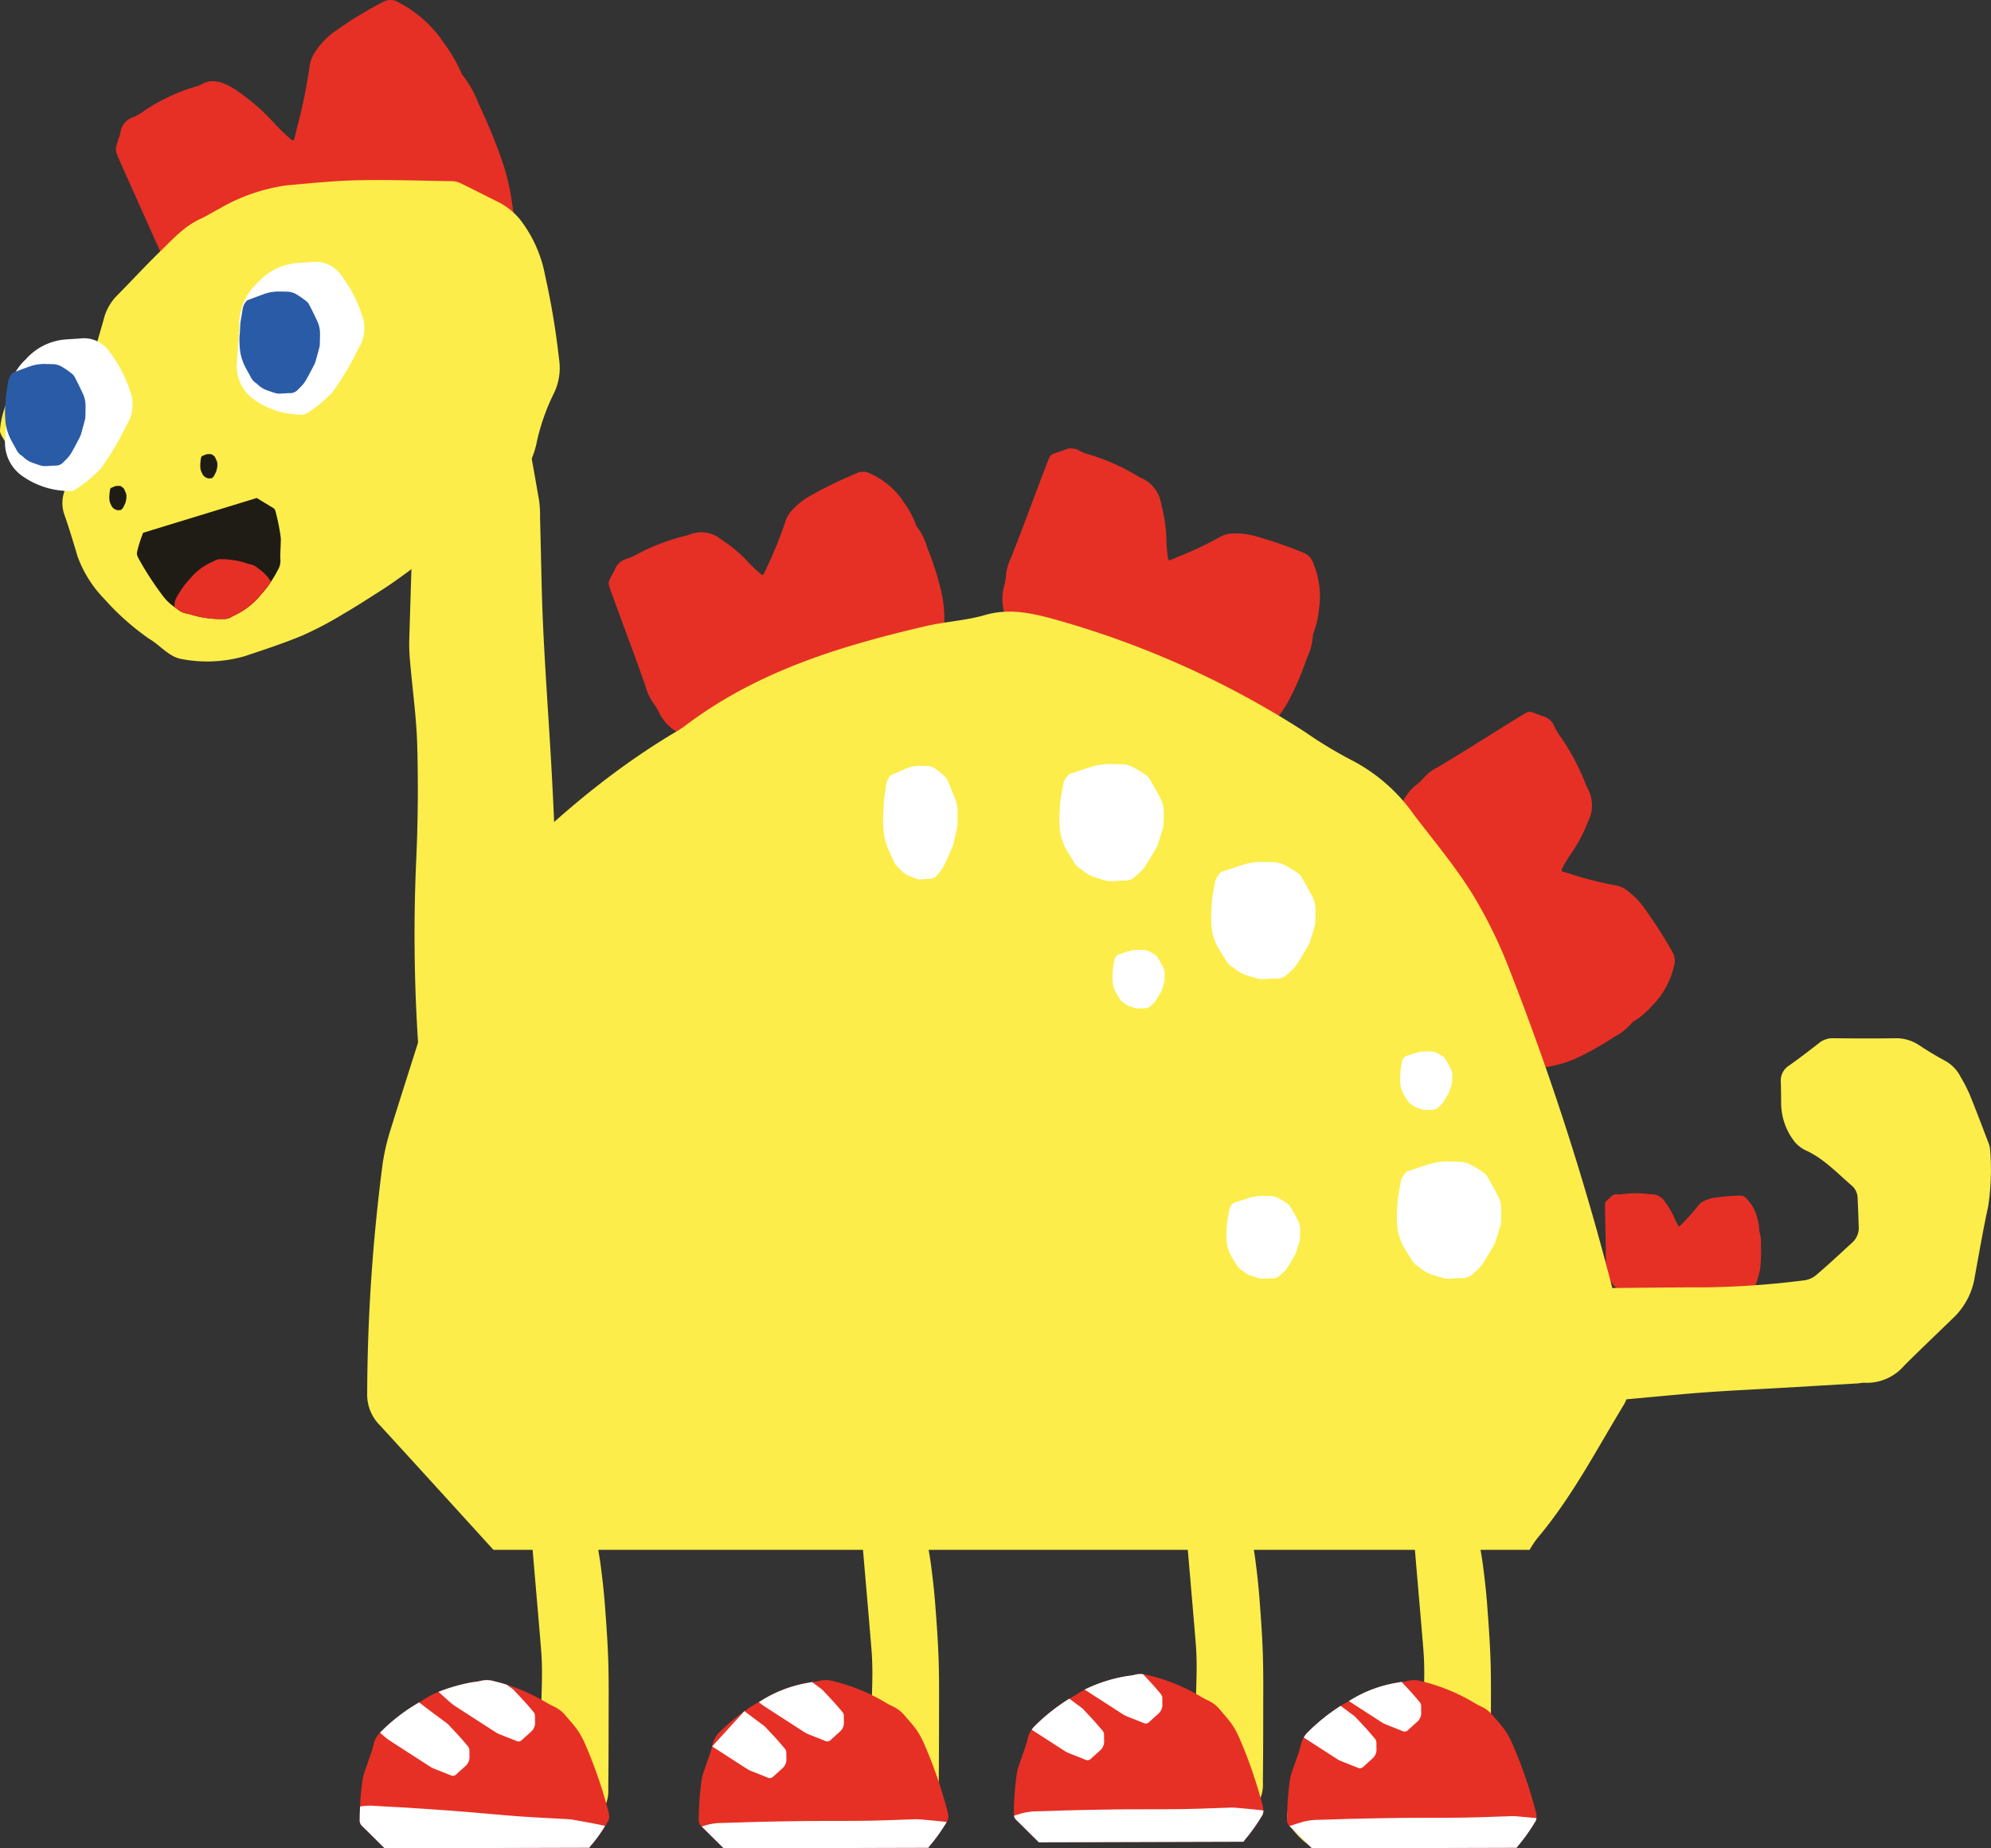 <?xml version="1.0" encoding="UTF-8"?> <svg xmlns="http://www.w3.org/2000/svg" xmlns:xlink="http://www.w3.org/1999/xlink" id="Rina" width="280" height="260" viewBox="0 0 280 260"><rect x="0" y="0" width="280" height="260" fill="#333333" stroke="none"/><defs><clipPath id="clip-path"><rect id="Rectangle_1867" data-name="Rectangle 1867" width="280" height="260" fill="none"></rect></clipPath></defs><g id="Group_5783" data-name="Group 5783" clip-path="url(#clip-path)"><path id="Path_31325" data-name="Path 31325" d="M177.053,103.966c-.878-.39-1.566-.677-2.24-1q-4.833-2.309-9.66-4.633c-1.31-.63-2.611-1.28-3.92-1.913-1.152-.557-2.325-1.067-3.458-1.661-3.566-1.868-7.325-3.247-11-4.849-1.372-.6-2.763-1.15-4.16-1.7a1.71,1.71,0,0,1-1.007-.995,7.168,7.168,0,0,1-.416-4.7,6.815,6.815,0,0,0,.274-1.487,7.05,7.05,0,0,1,.685-2.5q.78-1.971,1.541-3.958c.328-.852.643-1.711.965-2.566q1.16-3.078,2.323-6.156c.032-.085.059-.173.093-.257.728-1.806.438-1.544,2.11-2.117a2.8,2.8,0,0,0,.374-.129,2.283,2.283,0,0,1,2.257.061,7.806,7.806,0,0,0,1.6.6,29.624,29.624,0,0,1,6.494,2.913,4.207,4.207,0,0,0,.7.369,4.745,4.745,0,0,1,2.7,3.642,21.689,21.689,0,0,1,.735,5.309,21.121,21.121,0,0,0,.223,2.328c.008.077.094.145.182.272.429-.177.873-.361,1.316-.547a50.268,50.268,0,0,0,5.849-2.781,3.661,3.661,0,0,1,1.878-.471,10.219,10.219,0,0,1,2.981.356,61.594,61.594,0,0,1,6.844,2.361,2.281,2.281,0,0,1,1.346,1.4,12.073,12.073,0,0,1,.838,6.464,12.388,12.388,0,0,1-.752,3.336.9.9,0,0,0-.1.4,8.85,8.85,0,0,1-.832,3.17,42.878,42.878,0,0,1-2.583,6.032,16.693,16.693,0,0,1-1.739,2.582c-.8.965-1.644,1.888-2.459,2.819" fill="#e63025"></path><path id="Path_31326" data-name="Path 31326" d="M214.982,150.556c-.467-.876-.844-1.546-1.191-2.235q-2.479-4.942-4.944-9.894c-.668-1.343-1.32-2.7-1.987-4.041-.586-1.183-1.217-2.344-1.768-3.544-1.733-3.778-3.9-7.292-5.875-10.926-.738-1.359-1.517-2.692-2.3-4.021a1.839,1.839,0,0,1-.217-1.436,6.878,6.878,0,0,1,2.4-3.992,6.3,6.3,0,0,0,1.081-1,6.431,6.431,0,0,1,1.992-1.534c1.178-.7,2.349-1.418,3.519-2.134.755-.462,1.5-.938,2.255-1.407l5.414-3.369c.075-.047.147-.1.223-.143,1.629-.955,1.248-.938,2.9-.312a2.893,2.893,0,0,0,.37.139,2.425,2.425,0,0,1,1.749,1.5,8.666,8.666,0,0,0,.919,1.508,32.511,32.511,0,0,1,3.441,6.492,4.646,4.646,0,0,0,.341.745,5,5,0,0,1,.021,4.622,20.971,20.971,0,0,1-2.5,4.672,20.546,20.546,0,0,0-1.177,1.984c-.039.067-.01.176-.015.329l1.359.417a49.156,49.156,0,0,0,6.239,1.575,3.716,3.716,0,0,1,1.759.84,11.014,11.014,0,0,1,2.15,2.2,67.649,67.649,0,0,1,4.038,6.281,2.439,2.439,0,0,1,.251,1.972,11.658,11.658,0,0,1-3.1,5.652,11.4,11.4,0,0,1-2.533,2.153.82.82,0,0,0-.312.249,8.1,8.1,0,0,1-2.5,1.972,38.914,38.914,0,0,1-5.548,3.1,15.252,15.252,0,0,1-2.875.92c-1.193.249-2.392.433-3.583.642" fill="#e63025"></path><path id="Path_31327" data-name="Path 31327" d="M132.814,90.276c-.895.343-1.586.626-2.288.876q-5.034,1.77-10.073,3.523c-1.367.475-2.741.932-4.109,1.4-1.2.417-2.392.882-3.608,1.259-3.821,1.185-7.466,2.866-11.192,4.322-1.392.548-2.768,1.136-4.14,1.733a1.6,1.6,0,0,1-1.382-.009,6.605,6.605,0,0,1-3.342-3.145,6.576,6.576,0,0,0-.758-1.286,6.882,6.882,0,0,1-1.109-2.322c-.464-1.339-.945-2.673-1.424-4.006-.312-.86-.633-1.716-.95-2.573l-2.27-6.177c-.031-.086-.067-.17-.1-.256-.624-1.849-.675-1.447.18-3.068a3.047,3.047,0,0,0,.191-.362,2.44,2.44,0,0,1,1.695-1.572,7.846,7.846,0,0,0,1.56-.708,29.413,29.413,0,0,1,6.642-2.52,4.183,4.183,0,0,0,.754-.232,4.352,4.352,0,0,1,4.332.732,19.838,19.838,0,0,1,3.966,3.366,19.435,19.435,0,0,0,1.664,1.547c.056.05.163.039.312.07.2-.438.407-.891.613-1.344a55.66,55.66,0,0,0,2.495-6.228,4.036,4.036,0,0,1,1.074-1.691,10.773,10.773,0,0,1,2.415-1.874,62.2,62.2,0,0,1,6.542-3.177,2.114,2.114,0,0,1,1.89.062,11.069,11.069,0,0,1,4.784,4.14,12.007,12.007,0,0,1,1.6,2.99.893.893,0,0,0,.183.362,8.681,8.681,0,0,1,1.438,2.918,43.18,43.18,0,0,1,2,6.273,17.342,17.342,0,0,1,.392,3.139c.038,1.279.014,2.562.016,3.829" fill="#e63025"></path><path id="Path_31328" data-name="Path 31328" d="M72.588,32.741c-.973.463-1.721.846-2.489,1.179q-5.5,2.39-11.023,4.754c-1.5.644-3,1.258-4.5,1.9-1.317.562-2.61,1.192-3.951,1.7-4.208,1.6-8.122,3.873-12.167,5.84-1.512.736-3,1.534-4.478,2.344a1.6,1.6,0,0,1-1.6-.02,10.243,10.243,0,0,1-4.461-4.321A11.343,11.343,0,0,0,26.8,44.352a12.056,12.056,0,0,1-1.72-3.177c-.788-1.834-1.593-3.661-2.4-5.486-.52-1.178-1.055-2.349-1.58-3.523q-1.893-4.229-3.785-8.458c-.053-.117-.11-.232-.161-.35-1.075-2.531-1.053-1.981-.363-4.188a4.156,4.156,0,0,0,.153-.494,2.538,2.538,0,0,1,1.671-2.139,7.146,7.146,0,0,0,1.678-.96,26.5,26.5,0,0,1,7.231-3.4,3.685,3.685,0,0,0,.832-.313c1.6-1.031,3.628-.066,5.159,1.028a30.242,30.242,0,0,1,5.226,4.626,30.276,30.276,0,0,0,2.221,2.125c.075.069.2.055.371.1.15-.6.306-1.214.46-1.833a76.172,76.172,0,0,0,1.734-8.5,4.865,4.865,0,0,1,.929-2.3A10.545,10.545,0,0,1,46.9,4.557a56.567,56.567,0,0,1,6.991-4.3,2.156,2.156,0,0,1,2.2.1,16.885,16.885,0,0,1,6.323,5.688,20.9,20.9,0,0,1,2.412,4.09,1.539,1.539,0,0,0,.28.5,15.071,15.071,0,0,1,2.216,4,76.294,76.294,0,0,1,3.488,8.588,29.955,29.955,0,0,1,1.04,4.294c.283,1.752.494,3.505.733,5.234" fill="#e63025"></path><path id="Path_31329" data-name="Path 31329" d="M246.608,181.529c-.476,0-.847.009-1.217,0q-2.654-.074-5.3-.156c-.72-.021-1.441-.054-2.16-.078-.634-.021-1.268-.017-1.9-.057-1.989-.131-3.976,0-5.963.017-.743,0-1.486.036-2.228.069a.809.809,0,0,1-.648-.252,3.469,3.469,0,0,1-1.061-2.081,3.452,3.452,0,0,0-.148-.741,3.561,3.561,0,0,1-.146-1.291c0-.713-.01-1.424-.02-2.139-.007-.46-.02-.92-.03-1.381l-.066-3.311v-.138c0-.986-.083-.8.582-1.408a1.727,1.727,0,0,0,.148-.136,1.166,1.166,0,0,1,1.051-.438,3.845,3.845,0,0,0,.85-.053,14.477,14.477,0,0,1,3.53.012,1.988,1.988,0,0,0,.393.026,2.244,2.244,0,0,1,1.917,1.125,10.46,10.46,0,0,1,1.32,2.3,10.3,10.3,0,0,0,.532,1.028c.018.034.07.048.134.088l.506-.521a26.714,26.714,0,0,0,2.184-2.479,1.909,1.909,0,0,1,.779-.6,5.193,5.193,0,0,1,1.439-.447,30.192,30.192,0,0,1,3.59-.314,1.08,1.08,0,0,1,.878.369,5.821,5.821,0,0,1,1.58,2.808,6.2,6.2,0,0,1,.269,1.692.466.466,0,0,0,.027.2,4.431,4.431,0,0,1,.208,1.63,21.888,21.888,0,0,1-.077,3.309,8.664,8.664,0,0,1-.324,1.547c-.189.608-.409,1.205-.614,1.8" fill="#e63025"></path><path id="Path_31330" data-name="Path 31330" d="M69.394,218.01c-5.428-5.961-10.689-11.765-15.983-17.534a6.091,6.091,0,0,1-1.774-4.457,255.988,255.988,0,0,1,2.184-32.379,30.976,30.976,0,0,1,1.15-4.879c1.7-5.5,3.486-10.972,5.186-16.472a51.8,51.8,0,0,0,1.369-5.393,20.878,20.878,0,0,1,5.512-10.632c8.423-8.9,17.423-17.011,27.856-23.226a14.458,14.458,0,0,0,1.362-.876c10.159-7.725,21.888-11.276,33.885-14.075,2.766-.645,5.651-.78,8.372-1.57,3.254-.944,6.276-.345,9.4.493a128.806,128.806,0,0,1,35.6,15.945,60.394,60.394,0,0,0,6.448,3.913,24.411,24.411,0,0,1,8.912,7.778c2.779,3.641,5.74,7.164,8.165,11.055a66.992,66.992,0,0,1,5.334,10.919,386.947,386.947,0,0,1,15.972,51.015,31.871,31.871,0,0,1,.862,4.382,8.523,8.523,0,0,1-.757,5.442c-3.915,6.439-7.4,13.189-12.271,18.943a13.333,13.333,0,0,0-1.059,1.609Z" fill="#fced4a"></path><path id="Path_31331" data-name="Path 31331" d="M219.138,197.207c2.205-.036,4.417.031,6.613-.131,4.486-.329,8.961-.829,13.446-1.173,3.7-.283,7.4-.447,11.107-.663s7.4-.431,11.1-.65a4.622,4.622,0,0,1,.7-.087,6.917,6.917,0,0,0,5.719-2.44c2.35-2.341,4.759-4.615,7.131-6.93a10.143,10.143,0,0,0,2.785-5.652c.6-3.264,1.157-6.536,1.863-9.773a34.354,34.354,0,0,0,.279-7.946,3.615,3.615,0,0,0-.312-1.195c-.853-2.236-1.7-4.476-2.6-6.689a24.181,24.181,0,0,0-1.248-2.41,5.284,5.284,0,0,0-2.153-2.237c-1.265-.677-2.5-1.43-3.7-2.219a5.772,5.772,0,0,0-3.365-.964c-2.918.042-5.836.029-8.754-.005a3.023,3.023,0,0,0-1.963.706c-1.4,1.081-2.8,2.17-4.242,3.178a2.488,2.488,0,0,0-1.1,2.312c.033,1.078.032,2.157.045,3.235a8.89,8.89,0,0,0,1.976,5.233,4.692,4.692,0,0,0,1.742,1.228c2.407,1.181,4.246,3.152,6.258,4.883a2.35,2.35,0,0,1,.777,1.753c.063,1.327.113,2.656.159,3.985a2.761,2.761,0,0,1-.9,2.216c-1.724,1.583-3.432,3.185-5.216,4.695a3.368,3.368,0,0,1-1.744.657,121.05,121.05,0,0,1-13.69.961c-4.654,0-9.308.064-13.963.11-3,.029-6-.044-8.987.151a74.816,74.816,0,0,0-7.983,1.028,7.085,7.085,0,0,0-4.171,2.674,6.92,6.92,0,0,0-.929,3.016,7.587,7.587,0,0,0,.137,1.972,2.6,2.6,0,0,0,1.277,1.98q2.693,1.809,5.351,3.674a5.191,5.191,0,0,0,2.871,1c1.894.063,3.784.207,5.677.316v.189" fill="#fced4a"></path><path id="Path_31332" data-name="Path 31332" d="M75.844,252c-.357.058-.667.134-.979.153-1.427.09-2.856.177-4.285.238-1.061.045-2.125.032-3.185.075-2.08.084-4.151.167-6.224.3-.735.046-1.456.246-2.19.339a2.379,2.379,0,0,0-1.824,1.418,2.307,2.307,0,0,0,.208,2.35,12.32,12.32,0,0,0,2.9,2.9,1.323,1.323,0,0,0,.787.18c1.015-.017,2.03-.082,3.045-.11,5.3-.126,10.618-.28,15.927-.337a3.373,3.373,0,0,0,2.77-1.3,17.606,17.606,0,0,0,2.543-4.8,5.369,5.369,0,0,0,.208-1.871q.048-4.669.046-9.343c0-2.823.041-5.648-.046-8.468-.083-2.672-.277-5.342-.481-8.009-.14-1.84-.349-3.678-.588-5.508-.182-1.392-.448-2.773-.7-4.153a3.025,3.025,0,0,0-1.121-1.946c-.261-.2-.491-.438-.74-.657a2.5,2.5,0,0,0-1.768-.687c-.832.022-1.664-.02-2.5-.037a1.171,1.171,0,0,0-.959.467,10.316,10.316,0,0,0-1.755,3.287,2.778,2.778,0,0,0-.061,1.148c.4,4.8.832,9.6,1.222,14.4.1,1.258.137,2.527.125,3.79-.021,2.093-.129,4.184-.156,6.275-.025,1.993.019,3.987.01,5.98,0,1.021-.055,2.043-.1,3.067a8.854,8.854,0,0,1-.131.891" fill="#fced4a"></path><path id="Path_31333" data-name="Path 31333" d="M122.3,252c-.357.058-.667.134-.979.153-1.427.09-2.856.177-4.285.238-1.061.045-2.125.032-3.185.075-2.08.084-4.151.167-6.224.3-.735.046-1.456.246-2.19.339a2.379,2.379,0,0,0-1.824,1.418,2.307,2.307,0,0,0,.208,2.35,12.32,12.32,0,0,0,2.905,2.9,1.323,1.323,0,0,0,.787.18c1.015-.017,2.03-.082,3.045-.11,5.309-.126,10.618-.28,15.927-.337a3.374,3.374,0,0,0,2.774-1.3,17.621,17.621,0,0,0,2.543-4.8,5.369,5.369,0,0,0,.208-1.871q.048-4.669.047-9.343c0-2.823.04-5.648-.047-8.468-.082-2.672-.277-5.342-.481-8.009-.14-1.84-.349-3.678-.588-5.508-.182-1.392-.447-2.773-.7-4.153a3.025,3.025,0,0,0-1.121-1.946c-.261-.2-.491-.438-.74-.657a2.5,2.5,0,0,0-1.768-.687c-.831.022-1.663-.02-2.5-.037a1.171,1.171,0,0,0-.96.467,10.316,10.316,0,0,0-1.755,3.287,2.778,2.778,0,0,0-.061,1.148c.4,4.8.832,9.6,1.222,14.4.1,1.258.137,2.527.125,3.79-.021,2.093-.129,4.184-.156,6.275-.025,1.993.02,3.987.01,5.98,0,1.021-.055,2.043-.1,3.067a8.854,8.854,0,0,1-.131.891" fill="#fced4a"></path><path id="Path_31334" data-name="Path 31334" d="M199.921,252c-.357.058-.667.134-.979.153-1.427.09-2.856.177-4.285.238-1.062.045-2.125.032-3.185.075-2.08.084-4.151.167-6.224.3-.734.046-1.456.246-2.19.339a2.379,2.379,0,0,0-1.824,1.418,2.307,2.307,0,0,0,.208,2.35,12.32,12.32,0,0,0,2.9,2.9,1.323,1.323,0,0,0,.787.18c1.016-.017,2.03-.082,3.046-.11,5.3-.126,10.617-.28,15.927-.337a3.374,3.374,0,0,0,2.769-1.3,17.621,17.621,0,0,0,2.543-4.8,5.369,5.369,0,0,0,.208-1.871q.047-4.669.046-9.343c0-2.823.041-5.648-.045-8.468-.084-2.672-.277-5.342-.481-8.009-.14-1.84-.349-3.678-.588-5.508-.182-1.392-.448-2.773-.7-4.153a3.025,3.025,0,0,0-1.121-1.946c-.261-.2-.491-.438-.74-.657a2.5,2.5,0,0,0-1.768-.687c-.832.022-1.664-.02-2.5-.037a1.165,1.165,0,0,0-.959.467,10.315,10.315,0,0,0-1.755,3.287,2.778,2.778,0,0,0-.061,1.148c.4,4.8.832,9.6,1.222,14.4.1,1.258.137,2.527.124,3.79-.021,2.093-.129,4.184-.155,6.275-.025,1.993.019,3.987.01,5.98-.005,1.021-.055,2.043-.1,3.067a8.85,8.85,0,0,1-.131.891" fill="#fced4a"></path><path id="Path_31335" data-name="Path 31335" d="M167.9,251.152c-.357.058-.667.134-.979.153-1.427.09-2.856.177-4.285.238-1.062.045-2.125.032-3.185.075-2.08.084-4.151.167-6.224.3-.735.046-1.456.246-2.19.339a2.379,2.379,0,0,0-1.824,1.418,2.307,2.307,0,0,0,.208,2.35,12.321,12.321,0,0,0,2.9,2.895,1.323,1.323,0,0,0,.787.18c1.015-.017,2.03-.082,3.045-.11,5.3-.126,10.618-.28,15.927-.337a3.373,3.373,0,0,0,2.772-1.306,17.635,17.635,0,0,0,2.543-4.8,5.371,5.371,0,0,0,.208-1.871q.048-4.671.047-9.343c0-2.823.04-5.649-.047-8.469-.082-2.672-.277-5.341-.481-8.007-.14-1.842-.349-3.679-.588-5.508-.182-1.393-.447-2.773-.7-4.154a3.022,3.022,0,0,0-1.121-1.945c-.261-.2-.491-.439-.74-.658a2.507,2.507,0,0,0-1.768-.687c-.832.022-1.663-.019-2.5-.037a1.17,1.17,0,0,0-.96.468A10.294,10.294,0,0,0,167,215.614a2.778,2.778,0,0,0-.061,1.148c.4,4.8.832,9.6,1.222,14.394.1,1.259.137,2.528.125,3.791-.021,2.092-.129,4.184-.156,6.275-.025,1.993.019,3.987.01,5.98,0,1.021-.055,2.043-.1,3.067a8.935,8.935,0,0,1-.131.891" fill="#fced4a"></path><path id="Path_31336" data-name="Path 31336" d="M75.4,152.5a14.719,14.719,0,0,1-13.535.058,6.145,6.145,0,0,1-3.026-5.234,232.955,232.955,0,0,1-.292-26.623c.229-5.236.276-10.5.132-15.746-.1-3.92-.658-7.818-.993-11.728a26.316,26.316,0,0,1-.136-3.012q.336-11.349.728-22.7a13.809,13.809,0,0,1,.195-2.1c.538-2.835,1.134-5.651,1.664-8.49a2.236,2.236,0,0,1,1.474-2.013c1.685-.525,3.36-1.116,5.042-1.656a3.936,3.936,0,0,1,3.882,1.011c2.818,2.368,2.344,1.237,3.313,5.621.77,3.48,1.352,7.035,1.976,10.571a16.724,16.724,0,0,1,.126,2.412c.147,5.247.2,10.5.452,15.739.334,6.951.858,13.885,1.229,20.833.3,5.64.52,11.291.728,16.939.148,4.035.184,8.076.343,12.107a16.668,16.668,0,0,1-.806,5.878c-.864,2.68-1.655,5.4-2.48,8.122" fill="#fced4a"></path><path id="Path_31337" data-name="Path 31337" d="M9.642,66.585c-.222.947-.407,1.862-.658,2.767a4.851,4.851,0,0,0,.068,3.032c.677,1.939,1.272,3.911,1.856,5.884a16.678,16.678,0,0,0,3.766,5.985,35.492,35.492,0,0,0,6.166,5.508c.068.05.138.093.208.136,1.549.931,2.771,2.572,4.612,2.828a18.993,18.993,0,0,0,8.769-.425c2.726-.915,5.468-1.807,8.125-2.918a49.645,49.645,0,0,0,5.7-3.006c2.008-1.167,3.958-2.442,5.92-3.693A77.764,77.764,0,0,0,62.3,76.438c.575-.483,1.164-.946,1.731-1.437,1.264-1.1,2.553-2.157,3.771-3.305,1.892-1.784,3.695-3.674,5.616-5.423a5.547,5.547,0,0,0,1.641-2.508,12.234,12.234,0,0,0,.357-1.237,29.745,29.745,0,0,1,2.514-7.276,8.167,8.167,0,0,0,.689-4.759A108.842,108.842,0,0,0,76.667,38.78,18.368,18.368,0,0,0,73.154,30.9a9.488,9.488,0,0,0-3.1-2.491c-1.779-.877-3.537-1.791-5.325-2.656a2.853,2.853,0,0,0-1.175-.267c-4.412-.069-8.827-.219-13.236-.131-3.348.07-6.691.426-10.032.719a25.885,25.885,0,0,0-9.5,3.319c-.881.453-1.722,1-2.621,1.406-2.24,1.021-3.882,2.859-5.615,4.545-2.047,1.984-3.984,4.093-5.989,6.125a7.219,7.219,0,0,0-1.921,3.239c-.562,2.074-1.22,4.12-1.736,6.206a2.1,2.1,0,0,1-1.818,1.8c-2.183.368-4.358.753-6.539,1.118a4.175,4.175,0,0,0-2.287.829c-.187.168-.452.272-.577.476A12.74,12.74,0,0,0,0,60.477c-.055.5.4,1.1.7,1.6,1.592,2.7.806,2.262,4.093,3.134a19.039,19.039,0,0,1,4.838,1.371" fill="#fced4a"></path><path id="Path_31338" data-name="Path 31338" d="M.956,58.534a19.728,19.728,0,0,0,.1-2.119,8.009,8.009,0,0,1,2.587-5.887,8.274,8.274,0,0,1,5.1-2.728c.877-.1,1.768-.117,2.642-.2a4.337,4.337,0,0,1,3.96,1.806,18.976,18.976,0,0,1,3.192,6.384A5.4,5.4,0,0,1,17.8,59.8a39.685,39.685,0,0,1-3.64,6.122,17.607,17.607,0,0,1-3.744,3.039c-.246.181-.683.1-1.031.1A11.508,11.508,0,0,1,3.373,67.12,5.737,5.737,0,0,1,.726,61.711c.008-.837.117-1.672.229-3.177" fill="#fff"></path><path id="Path_31339" data-name="Path 31339" d="M33.544,47.781a19.472,19.472,0,0,0,.1-2.119,8,8,0,0,1,2.587-5.887,8.274,8.274,0,0,1,5.1-2.728c.878-.1,1.768-.117,2.642-.2a4.337,4.337,0,0,1,3.96,1.806,18.976,18.976,0,0,1,3.192,6.384,5.4,5.4,0,0,1-.735,4.016,39.685,39.685,0,0,1-3.64,6.122,17.607,17.607,0,0,1-3.744,3.039c-.245.181-.682.1-1.031.1a11.5,11.5,0,0,1-6.008-1.946,5.737,5.737,0,0,1-2.647-5.409c.01-.837.117-1.672.229-3.177" fill="#fff"></path><path id="Path_31340" data-name="Path 31340" d="M15.381,69.814c0-.1.012-.2.015-.3A4.881,4.881,0,0,1,15.46,69a.279.279,0,0,0,.007-.04.566.566,0,0,1,.1-.282.13.13,0,0,1,.066-.054c.153-.062.3-.128.457-.188a1.2,1.2,0,0,1,.465-.09l.266.007a.5.5,0,0,1,.266.1,2.263,2.263,0,0,1,.289.228.341.341,0,0,1,.075.1c.089.187.17.378.25.57a1,1,0,0,1,.076.367c0,.142,0,.286-.006.428a.372.372,0,0,1-.016.082c-.035.146-.069.293-.1.438a.734.734,0,0,1-.043.13c-.077.166-.153.328-.237.5a1.2,1.2,0,0,1-.181.262l-.052.055a.309.309,0,0,1-.29.139c-.088.007-.176.012-.265.017a.4.4,0,0,1-.163-.026c-.07-.024-.137-.05-.208-.079a.727.727,0,0,1-.287-.192.433.433,0,0,0-.063-.058.493.493,0,0,1-.154-.2c-.063-.131-.13-.259-.19-.39a1.956,1.956,0,0,1-.124-.438,3.323,3.323,0,0,1-.021-.564" fill="#1f1c15"></path><path id="Path_31341" data-name="Path 31341" d="M28.172,65.335c0-.1.012-.2.015-.3a4.881,4.881,0,0,1,.064-.509.279.279,0,0,0,.007-.04.566.566,0,0,1,.1-.282.13.13,0,0,1,.066-.054c.153-.062.3-.128.457-.188a1.181,1.181,0,0,1,.465-.09l.266.007a.5.5,0,0,1,.266.1,2.262,2.262,0,0,1,.289.228.341.341,0,0,1,.075.1c.089.188.17.379.25.57a1,1,0,0,1,.076.367c0,.142,0,.285-.006.428a.372.372,0,0,1-.016.082c-.035.146-.069.293-.1.438a.734.734,0,0,1-.043.13c-.077.165-.153.328-.237.5a1.171,1.171,0,0,1-.181.263l-.052.055a.307.307,0,0,1-.29.139c-.088.007-.176.012-.265.017a.4.4,0,0,1-.163-.025c-.07-.024-.137-.051-.208-.079a.728.728,0,0,1-.287-.191.4.4,0,0,0-.063-.06.493.493,0,0,1-.154-.2c-.063-.13-.13-.259-.19-.39a1.991,1.991,0,0,1-.124-.444,3.307,3.307,0,0,1-.021-.563" fill="#1f1c15"></path><path id="Path_31342" data-name="Path 31342" d="M.734,57.364c.023-.425.055-.849.069-1.274.021-.721.22-1.424.3-2.136a1.149,1.149,0,0,0,.038-.174,2.2,2.2,0,0,1,.5-1.183.559.559,0,0,1,.308-.225c.717-.263,1.428-.54,2.148-.8A6.206,6.206,0,0,1,6.288,51.2c.417.008.833.019,1.248.029a2.491,2.491,0,0,1,1.249.414,10.068,10.068,0,0,1,1.361.956,1.447,1.447,0,0,1,.351.425c.416.789.8,1.59,1.176,2.4a3.88,3.88,0,0,1,.356,1.543c.017.6-.012,1.205-.029,1.8a1.545,1.545,0,0,1-.072.345c-.164.615-.327,1.229-.5,1.842a2.932,2.932,0,0,1-.208.542c-.362.7-.722,1.4-1.114,2.082a4.748,4.748,0,0,1-.85,1.1c-.081.076-.161.154-.241.23a1.5,1.5,0,0,1-1.361.583c-.416.031-.831.052-1.247.076a2.134,2.134,0,0,1-.768-.109c-.324-.1-.646-.214-.967-.329a3.484,3.484,0,0,1-1.352-.805,1.668,1.668,0,0,0-.3-.245,2.156,2.156,0,0,1-.727-.846c-.294-.548-.613-1.086-.888-1.644a7.657,7.657,0,0,1-.586-1.862,12.934,12.934,0,0,1-.1-2.369" fill="#2a5ba6"></path><path id="Path_31343" data-name="Path 31343" d="M33.706,47.174c.024-.425.056-.849.069-1.274.021-.721.22-1.424.3-2.136a1.146,1.146,0,0,0,.037-.174,2.191,2.191,0,0,1,.506-1.183.553.553,0,0,1,.307-.225c.717-.263,1.428-.541,2.149-.8a6.206,6.206,0,0,1,2.184-.377c.416.008.832.019,1.248.029a2.487,2.487,0,0,1,1.248.414,10.067,10.067,0,0,1,1.361.956,1.416,1.416,0,0,1,.351.425c.416.789.8,1.59,1.176,2.4A3.881,3.881,0,0,1,45,46.771c.017.6-.013,1.205-.031,1.8a1.554,1.554,0,0,1-.07.345c-.165.615-.327,1.229-.5,1.842a2.863,2.863,0,0,1-.208.542c-.362.7-.721,1.4-1.113,2.082a4.8,4.8,0,0,1-.85,1.1l-.242.23a1.5,1.5,0,0,1-1.36.583c-.416.031-.832.052-1.248.076a2.129,2.129,0,0,1-.767-.109c-.325-.1-.647-.214-.968-.329a3.484,3.484,0,0,1-1.352-.805,1.71,1.71,0,0,0-.3-.246,2.156,2.156,0,0,1-.728-.845c-.294-.548-.613-1.086-.888-1.644a7.611,7.611,0,0,1-.585-1.862,12.935,12.935,0,0,1-.1-2.369" fill="#2a5ba6"></path><path id="Path_31344" data-name="Path 31344" d="M39.469,75.5a3.79,3.79,0,0,1,.02.574c-.019.657-.05,1.315-.071,1.983-.006.213,0,.425.013.638a2.473,2.473,0,0,1-.281,1.351q-.473.917-1.031,1.777a13.127,13.127,0,0,1-1.326,1.708,1.814,1.814,0,0,0-.121.142,10.269,10.269,0,0,1-3.294,2.683c-.284.164-.6.277-.869.454a1.962,1.962,0,0,1-1.049.262,14.363,14.363,0,0,1-4.389-.555,6.944,6.944,0,0,0-.827-.219,2.672,2.672,0,0,1-1.213-.548c-.158-.116-.312-.23-.473-.344a8.475,8.475,0,0,1-.759-.594,7.535,7.535,0,0,1-.916-1.02,43.1,43.1,0,0,1-3.3-5.061,3.635,3.635,0,0,1-.228-.454.977.977,0,0,1-.08-.623,17.116,17.116,0,0,1,.771-2.489,1.976,1.976,0,0,0,.069-.214c5.35-1.643,10.645-3.26,15.993-4.9.775.473,1.53.931,2.288,1.387a.676.676,0,0,1,.332.428,29.406,29.406,0,0,1,.74,3.63" fill="#1f1c15"></path><path id="Path_31345" data-name="Path 31345" d="M38.119,81.824a13.228,13.228,0,0,1-1.325,1.712,1.856,1.856,0,0,0-.122.142,10.254,10.254,0,0,1-3.293,2.683c-.284.165-.6.277-.869.454a1.963,1.963,0,0,1-1.05.262,14.361,14.361,0,0,1-4.388-.555,6.757,6.757,0,0,0-.827-.219,2.672,2.672,0,0,1-1.213-.548c-.159-.116-.312-.23-.474-.344,0-.08,0-.163-.007-.243a1.955,1.955,0,0,1,.254-1.074,12.4,12.4,0,0,1,1.951-2.731l.1-.11a8.151,8.151,0,0,1,2.681-2.069c.231-.123.482-.205.7-.341a1.519,1.519,0,0,1,.841-.185,11.57,11.57,0,0,1,3.5.539,4.693,4.693,0,0,0,.654.189,2.156,2.156,0,0,1,.957.47c.327.253.665.494.965.777a5.968,5.968,0,0,1,.711.833c.087.12.171.237.254.358" fill="#e63025"></path><path id="Path_31346" data-name="Path 31346" d="M85.5,256.23c-.138.2-.27.412-.4.618a19.407,19.407,0,0,1-2.01,2.779,2.324,2.324,0,0,0-.208.291L54.1,260c-1.076-1.063-2.116-2.1-3.165-3.128a1.039,1.039,0,0,1-.35-.8c.005-.65.019-1.3.055-1.95A37.26,37.26,0,0,1,51,250.274a4.97,4.97,0,0,1,.224-.877c.331-.986.681-1.964,1.015-2.951a8.054,8.054,0,0,0,.27-.967,3.546,3.546,0,0,1,.936-1.752,1.611,1.611,0,0,1,.146-.152,25.922,25.922,0,0,1,5.352-4.1c.045-.027.094-.051.14-.079a2.743,2.743,0,0,0,.267-.157,12.611,12.611,0,0,1,2.316-1.257,24.443,24.443,0,0,1,4.368-1.281c.546-.118,1.115-.142,1.652-.288a3.679,3.679,0,0,1,1.857.085c.586.139,1.163.3,1.732.484a26.991,26.991,0,0,1,4.863,2.108c.146.079.293.16.437.242a12.516,12.516,0,0,0,1.276.7,4.713,4.713,0,0,1,1.767,1.386c.55.651,1.136,1.281,1.619,1.972a11.744,11.744,0,0,1,1.057,1.953,63.937,63.937,0,0,1,2.948,8.3c.08.273.155.548.23.824a5.347,5.347,0,0,1,.173.784,1.4,1.4,0,0,1-.15.975" fill="#e63025"></path><path id="Path_31347" data-name="Path 31347" d="M133.179,256.23l-.044.067a24.757,24.757,0,0,1-2.371,3.33,2.514,2.514,0,0,0-.208.291L101.783,260c-1.055-1.042-2.08-2.059-3.1-3.068-.019-.021-.04-.039-.06-.06a1.032,1.032,0,0,1-.353-.8,41.173,41.173,0,0,1,.416-5.8,5.269,5.269,0,0,1,.223-.877c.334-.986.684-1.964,1.018-2.951.087-.254.164-.518.227-.781.014-.061.026-.124.04-.185a3.649,3.649,0,0,1,1.084-1.908,29.767,29.767,0,0,1,3.412-2.873,20.78,20.78,0,0,1,2.023-1.272l.055-.03a2.255,2.255,0,0,0,.267-.158,18.124,18.124,0,0,1,6.685-2.539c.161-.036.327-.06.492-.088a9.174,9.174,0,0,0,1.161-.2,3.664,3.664,0,0,1,1.856.084,26.132,26.132,0,0,1,5.4,1.962q.831.409,1.644.877a11.952,11.952,0,0,0,1.276.7,4.744,4.744,0,0,1,1.761,1.387c.552.651,1.138,1.281,1.618,1.972a11.533,11.533,0,0,1,1.058,1.953q1.145,2.63,2.04,5.332.624,1.875,1.138,3.794a5.347,5.347,0,0,1,.173.784,1.416,1.416,0,0,1-.147.975" fill="#e63025"></path><path id="Path_31348" data-name="Path 31348" d="M177.662,254.671a1.122,1.122,0,0,1-.166.709,26.121,26.121,0,0,1-2.412,3.4,2.368,2.368,0,0,0-.208.288c-9.631.03-19.155.057-28.777.084-1.075-1.062-2.115-2.1-3.164-3.131a1.026,1.026,0,0,1-.336-.611.955.955,0,0,1-.015-.185,41.8,41.8,0,0,1,.416-5.8,5.148,5.148,0,0,1,.227-.876c.331-.986.681-1.965,1.015-2.953a8.631,8.631,0,0,0,.269-.966,3.4,3.4,0,0,1,.578-1.315,3.82,3.82,0,0,1,.5-.587,26.789,26.789,0,0,1,4.794-3.775c.226-.139.459-.273.694-.4a2.225,2.225,0,0,0,.271-.158,11.5,11.5,0,0,1,1.187-.72,20.8,20.8,0,0,1,5.5-1.817c.546-.118,1.115-.146,1.653-.287a2.755,2.755,0,0,1,1.054-.063,6.25,6.25,0,0,1,.8.147,26.523,26.523,0,0,1,6.662,2.616c.127.069.253.142.376.211a12.732,12.732,0,0,0,1.276.7,4.711,4.711,0,0,1,1.768,1.387c.549.65,1.136,1.28,1.615,1.972a11.571,11.571,0,0,1,1.061,1.952,63.912,63.912,0,0,1,2.971,8.386c.069.246.139.491.208.736a4.88,4.88,0,0,1,.17.785c.01.088.017.177.019.266" fill="#e63025"></path><path id="Path_31349" data-name="Path 31349" d="M216.078,255.753a1.013,1.013,0,0,1-.161.479,25.785,25.785,0,0,1-2.414,3.4,2.216,2.216,0,0,0-.208.29L184.518,260c-.149-.148-.3-.293-.445-.438-.824-.817-1.636-1.62-2.446-2.419a.009.009,0,0,1-.008-.005l-.264-.261c0-.006-.012-.009-.015-.015a1.036,1.036,0,0,1-.336-.785c0-.146,0-.293.006-.438v-.015c0-.124,0-.251.008-.376a39.485,39.485,0,0,1,.4-4.968,4.971,4.971,0,0,1,.224-.877c.334-.986.684-1.965,1.017-2.952a8.429,8.429,0,0,0,.267-.967,3.572,3.572,0,0,1,.416-1.071,3.816,3.816,0,0,1,.667-.836,27.2,27.2,0,0,1,4.524-3.615q.474-.3.966-.563a2.022,2.022,0,0,0,.192-.11.355.355,0,0,0,.075-.045,18.1,18.1,0,0,1,6.685-2.537c.215-.046.436-.079.655-.11a8.462,8.462,0,0,0,1-.178,3.664,3.664,0,0,1,1.856.084c.109.028.219.052.325.082A26.836,26.836,0,0,1,207,239.336a12.184,12.184,0,0,0,1.272.7,4.239,4.239,0,0,1,1.4.986c.127.127.245.261.362.4.549.65,1.138,1.28,1.618,1.972a11.557,11.557,0,0,1,1.058,1.952,64.645,64.645,0,0,1,3.178,9.126,5.347,5.347,0,0,1,.173.784,2.429,2.429,0,0,1,.014.5" fill="#e63025"></path><path id="Path_31350" data-name="Path 31350" d="M85.093,256.844a19.4,19.4,0,0,1-2.009,2.779,2.137,2.137,0,0,0-.208.291l-28.777.081c-1.075-1.063-2.115-2.1-3.164-3.128a1.043,1.043,0,0,1-.351-.8c.005-.65.02-1.3.055-1.95a8.233,8.233,0,0,1,1.995-.1c1.649.11,3.3.179,4.952.288,2.311.151,4.618.3,6.923.484,2.839.219,5.672.5,8.513.711,2.141.158,4.29.251,6.438.376a8.828,8.828,0,0,1,.986.078c1.439.258,2.887.5,4.305.812.127.028.241.052.345.076" fill="#fff"></path><path id="Path_31351" data-name="Path 31351" d="M133.136,256.3a24.847,24.847,0,0,1-2.371,3.33,2.48,2.48,0,0,0-.208.291L101.783,260c-1.054-1.042-2.08-2.059-3.1-3.068l.312-.1a8.16,8.16,0,0,1,2.392-.4c1.649-.036,3.305-.109,4.957-.148,2.314-.055,4.627-.1,6.938-.124,2.848-.027,5.69,0,8.538-.042,2.147-.031,4.3-.124,6.448-.191a8.587,8.587,0,0,1,.989-.009c1.3.115,2.6.219,3.888.376" fill="#fff"></path><path id="Path_31352" data-name="Path 31352" d="M173.564,254.272c1.371.122,2.747.233,4.1.4a1.121,1.121,0,0,1-.166.709,26.094,26.094,0,0,1-2.412,3.4,2.4,2.4,0,0,0-.208.288c-9.63.029-19.155.057-28.776.084-1.076-1.062-2.116-2.1-3.165-3.131a1.04,1.04,0,0,1-.336-.611c.238-.072.474-.148.71-.219a8.263,8.263,0,0,1,2.392-.4c1.65-.033,3.3-.11,4.958-.146,2.313-.054,4.626-.1,6.938-.127,2.847-.027,5.69,0,8.539-.039,2.146-.031,4.3-.127,6.447-.191a8.367,8.367,0,0,1,.989-.009" fill="#fff"></path><path id="Path_31353" data-name="Path 31353" d="M216.077,255.753a1.02,1.02,0,0,1-.161.479,25.915,25.915,0,0,1-2.414,3.4,2.154,2.154,0,0,0-.208.29l-28.777.08c-1.075-1.061-2.115-2.1-3.164-3.126,0-.007-.012-.009-.015-.015.5-.154,1-.309,1.5-.469a8.3,8.3,0,0,1,2.392-.4c1.652-.033,3.3-.109,4.957-.147,2.314-.052,4.627-.1,6.941-.124,2.845-.027,5.69,0,8.538-.044,2.148-.027,4.3-.122,6.448-.186a8.814,8.814,0,0,1,.989-.013c.991.092,1.991.174,2.98.276" fill="#fff"></path><path id="Path_31354" data-name="Path 31354" d="M66.019,247.011a1.663,1.663,0,0,1-.5,1.356c-.457.421-.923.827-1.377,1.25a.656.656,0,0,1-.776.1c-.8-.328-1.6-.633-2.4-.956a3.548,3.548,0,0,1-.552-.3q-2.854-1.84-5.7-3.685a7.077,7.077,0,0,1-.714-.559c-.187-.161-.37-.329-.554-.494a1.758,1.758,0,0,1,.147-.152,25.882,25.882,0,0,1,5.351-4.1c1.17.92,2.374,1.792,3.561,2.685a4.54,4.54,0,0,1,.566.452c.746.8,1.509,1.586,2.213,2.422.888,1.047.7.709.738,1.972" fill="#fff"></path><path id="Path_31355" data-name="Path 31355" d="M104.684,240.7c.793.6,1.592,1.19,2.386,1.787a4.723,4.723,0,0,1,.568.451c.745.8,1.509,1.587,2.21,2.422.891,1.048.7.709.742,1.972a1.667,1.667,0,0,1-.5,1.357c-.454.42-.922.826-1.376,1.25a.653.653,0,0,1-.773.1c-.8-.329-1.6-.634-2.4-.957a3.7,3.7,0,0,1-.553-.3q-2.418-1.559-4.831-3.121Z" fill="#fff"></path><path id="Path_31356" data-name="Path 31356" d="M118.675,242.173a1.663,1.663,0,0,1-.5,1.356c-.457.421-.923.827-1.377,1.25a.656.656,0,0,1-.776.1c-.8-.328-1.6-.633-2.4-.956a3.546,3.546,0,0,1-.552-.3q-2.854-1.841-5.7-3.685a7.194,7.194,0,0,1-.658-.511l.055-.031a2.118,2.118,0,0,0,.267-.157,18.121,18.121,0,0,1,6.685-2.537c.161-.036.327-.06.491-.087.319.235.637.472.952.708a4.542,4.542,0,0,1,.566.452c.746.8,1.509,1.586,2.213,2.422.888,1.047.7.709.738,1.972" fill="#fff"></path><path id="Path_31357" data-name="Path 31357" d="M155.272,244.817a1.663,1.663,0,0,1-.5,1.356c-.457.421-.923.827-1.377,1.25a.656.656,0,0,1-.776.1c-.8-.328-1.6-.633-2.4-.956a3.548,3.548,0,0,1-.552-.3q-2.289-1.476-4.576-2.958a3.721,3.721,0,0,1,.5-.587,26.821,26.821,0,0,1,4.794-3.776c.457.339.918.678,1.371,1.02a4.461,4.461,0,0,1,.567.452c.746.8,1.509,1.586,2.213,2.422.888,1.047.7.709.738,1.972" fill="#fff"></path><path id="Path_31358" data-name="Path 31358" d="M163.462,239.653a1.662,1.662,0,0,1-.5,1.356c-.457.422-.923.828-1.377,1.25a.655.655,0,0,1-.776.1c-.8-.327-1.6-.633-2.4-.956a3.553,3.553,0,0,1-.552-.3q-2.664-1.716-5.319-3.436a20.747,20.747,0,0,1,5.5-1.818c.546-.118,1.114-.144,1.652-.288a2.8,2.8,0,0,1,1.055-.063c.671.714,1.351,1.424,1.983,2.177.888,1.048.7.708.738,1.972" fill="#fff"></path><path id="Path_31359" data-name="Path 31359" d="M193.578,245.946a1.663,1.663,0,0,1-.5,1.356c-.457.421-.923.827-1.377,1.25a.656.656,0,0,1-.776.1c-.8-.328-1.6-.633-2.4-.957a3.546,3.546,0,0,1-.552-.3l-4.627-2.989a3.786,3.786,0,0,1,.667-.836,27.191,27.191,0,0,1,4.523-3.615c.509.376,1.021.753,1.526,1.135a4.444,4.444,0,0,1,.566.451c.746.8,1.509,1.586,2.213,2.422.888,1.048.7.709.738,1.972" fill="#fff"></path><path id="Path_31360" data-name="Path 31360" d="M199.866,240.787a1.663,1.663,0,0,1-.5,1.356c-.457.421-.923.827-1.377,1.25a.656.656,0,0,1-.776.1c-.8-.328-1.6-.633-2.4-.957a3.548,3.548,0,0,1-.552-.3q-2.288-1.472-4.567-2.953a.36.36,0,0,0,.075-.046,18.121,18.121,0,0,1,6.685-2.537c.215-.045.437-.079.655-.11.684.73,1.377,1.453,2.021,2.217.888,1.047.7.708.738,1.972" fill="#fff"></path><path id="Path_31361" data-name="Path 31361" d="M75.247,242.178a1.666,1.666,0,0,1-.5,1.356c-.454.418-.923.827-1.377,1.25a.656.656,0,0,1-.776.1c-.8-.328-1.6-.633-2.4-.956a3.487,3.487,0,0,1-.552-.3q-2.854-1.835-5.7-3.684a7.05,7.05,0,0,1-.714-.556c-.526-.457-1.034-.933-1.559-1.4a24.491,24.491,0,0,1,4.367-1.281c.546-.118,1.115-.142,1.653-.287a3.675,3.675,0,0,1,1.856.085c.586.139,1.164.3,1.732.484.153.109.3.227.452.338a4.392,4.392,0,0,1,.569.452c.744.8,1.505,1.586,2.209,2.419.889,1.05.7.711.739,1.972" fill="#fff"></path><path id="Path_31362" data-name="Path 31362" d="M170.334,128.32c.03-.488.073-.974.088-1.461q.138-1.236.4-2.451a1.237,1.237,0,0,0,.046-.2c-.026-.52.364-.926.658-1.359a.715.715,0,0,1,.4-.258c.936-.3,1.854-.621,2.79-.913a8.987,8.987,0,0,1,2.835-.432c.542.008,1.082.022,1.624.033a3.52,3.52,0,0,1,1.614.476,13.286,13.286,0,0,1,1.768,1.095,1.7,1.7,0,0,1,.456.488c.543.905,1.039,1.824,1.527,2.747a4.019,4.019,0,0,1,.462,1.77c.023.689-.016,1.378-.039,2.068a1.556,1.556,0,0,1-.092.4q-.312,1.057-.648,2.114a3.024,3.024,0,0,1-.265.622c-.47.8-.936,1.6-1.445,2.39a5.623,5.623,0,0,1-1.1,1.266l-.312.264a2.066,2.066,0,0,1-1.768.669c-.538.036-1.079.06-1.619.088a3.134,3.134,0,0,1-.995-.125c-.423-.117-.841-.244-1.256-.378a4.658,4.658,0,0,1-1.753-.924,2.179,2.179,0,0,0-.388-.281,2.6,2.6,0,0,1-.935-.971c-.382-.627-.8-1.245-1.153-1.88a7.983,7.983,0,0,1-.759-2.139,13.066,13.066,0,0,1-.128-2.717" fill="#fff"></path><path id="Path_31363" data-name="Path 31363" d="M196.46,170.452c.03-.488.073-.974.088-1.461q.14-1.236.395-2.451a1.221,1.221,0,0,0,.046-.2c-.027-.519.364-.925.658-1.358a.722.722,0,0,1,.4-.259c.936-.3,1.854-.62,2.79-.912a9,9,0,0,1,2.835-.432c.542.008,1.082.022,1.624.033a3.52,3.52,0,0,1,1.614.476,13.286,13.286,0,0,1,1.768,1.095,1.7,1.7,0,0,1,.456.488c.543.9,1.039,1.824,1.527,2.747a4.02,4.02,0,0,1,.463,1.77c.023.689-.016,1.378-.038,2.068a1.6,1.6,0,0,1-.093.395q-.312,1.058-.648,2.114a3.024,3.024,0,0,1-.265.622c-.47.8-.936,1.6-1.445,2.39a5.622,5.622,0,0,1-1.1,1.266l-.312.264a2.065,2.065,0,0,1-1.768.669c-.538.036-1.079.06-1.619.088a3.134,3.134,0,0,1-.995-.125c-.423-.117-.841-.244-1.256-.378a4.658,4.658,0,0,1-1.753-.924,2.208,2.208,0,0,0-.387-.281,2.591,2.591,0,0,1-.936-.971c-.382-.627-.8-1.245-1.153-1.88a8.031,8.031,0,0,1-.759-2.139,13.066,13.066,0,0,1-.128-2.717" fill="#fff"></path><path id="Path_31364" data-name="Path 31364" d="M172.486,173.219c.022-.344.051-.688.062-1.032q.1-.873.279-1.731a.788.788,0,0,0,.033-.14,1.687,1.687,0,0,1,.464-.96.512.512,0,0,1,.281-.183c.658-.213,1.309-.438,1.976-.644a6.351,6.351,0,0,1,2-.306c.381.006.765.016,1.144.023a2.5,2.5,0,0,1,1.143.337,9.281,9.281,0,0,1,1.247.774,1.22,1.22,0,0,1,.322.345c.385.64.735,1.289,1.079,1.941a2.82,2.82,0,0,1,.326,1.25c.017.486-.011.974-.027,1.46a1.191,1.191,0,0,1-.064.279c-.151.5-.3,1-.457,1.492a2.194,2.194,0,0,1-.189.439c-.33.565-.66,1.132-1.02,1.688a3.992,3.992,0,0,1-.778.894l-.222.186a1.461,1.461,0,0,1-1.249.472c-.38.027-.762.043-1.143.063a2.244,2.244,0,0,1-.7-.089c-.3-.083-.594-.173-.887-.267a3.3,3.3,0,0,1-1.238-.658,1.521,1.521,0,0,0-.273-.2,1.828,1.828,0,0,1-.663-.686c-.269-.438-.562-.876-.814-1.329a5.651,5.651,0,0,1-.536-1.51,9.135,9.135,0,0,1-.09-1.92" fill="#fff"></path><path id="Path_31365" data-name="Path 31365" d="M124.219,114.581c.022-.472.052-.944.063-1.417.02-.8.208-1.582.281-2.375a1.778,1.778,0,0,0,.034-.191,2.706,2.706,0,0,1,.467-1.315.531.531,0,0,1,.284-.251c.664-.292,1.321-.6,1.989-.884a4.866,4.866,0,0,1,2.02-.419c.386.008.772.021,1.158.031a2.063,2.063,0,0,1,1.15.461,9.723,9.723,0,0,1,1.259,1.064,1.564,1.564,0,0,1,.325.473c.388.877.741,1.769,1.088,2.664a5.014,5.014,0,0,1,.33,1.715c.017.668-.011,1.337-.028,2a2.172,2.172,0,0,1-.065.384c-.152.683-.3,1.366-.462,2.047a3.7,3.7,0,0,1-.189.6c-.335.775-.666,1.554-1.03,2.317a5.356,5.356,0,0,1-.786,1.227l-.225.256a1.3,1.3,0,0,1-1.258.649c-.384.035-.769.059-1.153.085a1.694,1.694,0,0,1-.71-.121c-.3-.11-.6-.238-.9-.367a3.185,3.185,0,0,1-1.248-.9,1.7,1.7,0,0,0-.277-.272,2.338,2.338,0,0,1-.668-.941c-.272-.608-.567-1.205-.821-1.823a9.716,9.716,0,0,1-.54-2.073,17.1,17.1,0,0,1-.092-2.629" fill="#fff"></path><path id="Path_31366" data-name="Path 31366" d="M196.9,151.433c.016-.243.036-.486.045-.731q.067-.618.2-1.226a.561.561,0,0,0,.024-.1c-.013-.26.182-.463.329-.679a.365.365,0,0,1,.2-.13c.466-.151.928-.31,1.4-.455a4.5,4.5,0,0,1,1.417-.22c.271,0,.542.011.813.017a1.758,1.758,0,0,1,.807.238,6.611,6.611,0,0,1,.883.547.847.847,0,0,1,.228.245c.272.452.52.912.764,1.373a2.011,2.011,0,0,1,.23.885c.012.344-.008.689-.019,1.034a.792.792,0,0,1-.046.2c-.1.353-.208.705-.324,1.056a1.45,1.45,0,0,1-.133.311c-.235.4-.467.8-.721,1.2a2.837,2.837,0,0,1-.552.633l-.159.132a1.034,1.034,0,0,1-.882.336c-.27.017-.54.029-.811.043a1.528,1.528,0,0,1-.5-.062c-.208-.058-.416-.123-.624-.188a2.337,2.337,0,0,1-.876-.463,1.157,1.157,0,0,0-.194-.141,1.293,1.293,0,0,1-.469-.485c-.191-.315-.4-.623-.576-.94a3.977,3.977,0,0,1-.379-1.07,6.494,6.494,0,0,1-.065-1.358" fill="#fff"></path><path id="Path_31367" data-name="Path 31367" d="M156.458,137.152c.016-.243.036-.486.045-.731q.069-.618.2-1.226a.561.561,0,0,0,.024-.1c-.013-.26.182-.463.329-.679a.363.363,0,0,1,.2-.13c.465-.151.927-.31,1.395-.455a4.5,4.5,0,0,1,1.418-.22c.27,0,.541.011.812.017a1.754,1.754,0,0,1,.807.238,6.621,6.621,0,0,1,.884.547.858.858,0,0,1,.227.245c.272.452.52.912.764,1.373a2.025,2.025,0,0,1,.231.885c.011.344-.008.689-.02,1.034a.792.792,0,0,1-.046.2c-.1.353-.208.705-.323,1.056a1.5,1.5,0,0,1-.134.311c-.235.4-.468.8-.721,1.2a2.837,2.837,0,0,1-.552.633l-.157.132a1.036,1.036,0,0,1-.883.336c-.27.017-.54.029-.809.043a1.53,1.53,0,0,1-.5-.062c-.208-.058-.416-.123-.624-.188a2.344,2.344,0,0,1-.876-.463,1.117,1.117,0,0,0-.194-.141,1.3,1.3,0,0,1-.469-.485c-.19-.315-.4-.623-.576-.94a3.976,3.976,0,0,1-.379-1.07,6.494,6.494,0,0,1-.065-1.358" fill="#fff"></path><path id="Path_31368" data-name="Path 31368" d="M148.992,114.544c.03-.488.073-.974.088-1.461q.138-1.236.4-2.451a1.223,1.223,0,0,0,.045-.2c-.026-.52.364-.926.658-1.358a.722.722,0,0,1,.4-.26c.936-.3,1.854-.62,2.79-.912a9.015,9.015,0,0,1,2.835-.432c.542.008,1.083.022,1.625.033a3.52,3.52,0,0,1,1.613.476,13.286,13.286,0,0,1,1.768,1.095,1.684,1.684,0,0,1,.455.488c.544.9,1.04,1.824,1.528,2.747a4.037,4.037,0,0,1,.462,1.77c.023.689-.016,1.378-.039,2.068a1.6,1.6,0,0,1-.092.395q-.312,1.058-.648,2.114a3.024,3.024,0,0,1-.265.622c-.47.8-.936,1.6-1.445,2.391a5.613,5.613,0,0,1-1.1,1.265l-.312.265a2.065,2.065,0,0,1-1.768.668c-.539.036-1.079.06-1.619.088a3.13,3.13,0,0,1-.995-.125q-.635-.176-1.256-.378a4.644,4.644,0,0,1-1.753-.924,2.23,2.23,0,0,0-.388-.281,2.588,2.588,0,0,1-.935-.971c-.382-.627-.8-1.245-1.152-1.88a7.984,7.984,0,0,1-.759-2.139,13.063,13.063,0,0,1-.128-2.717" fill="#fff"></path></g></svg> 